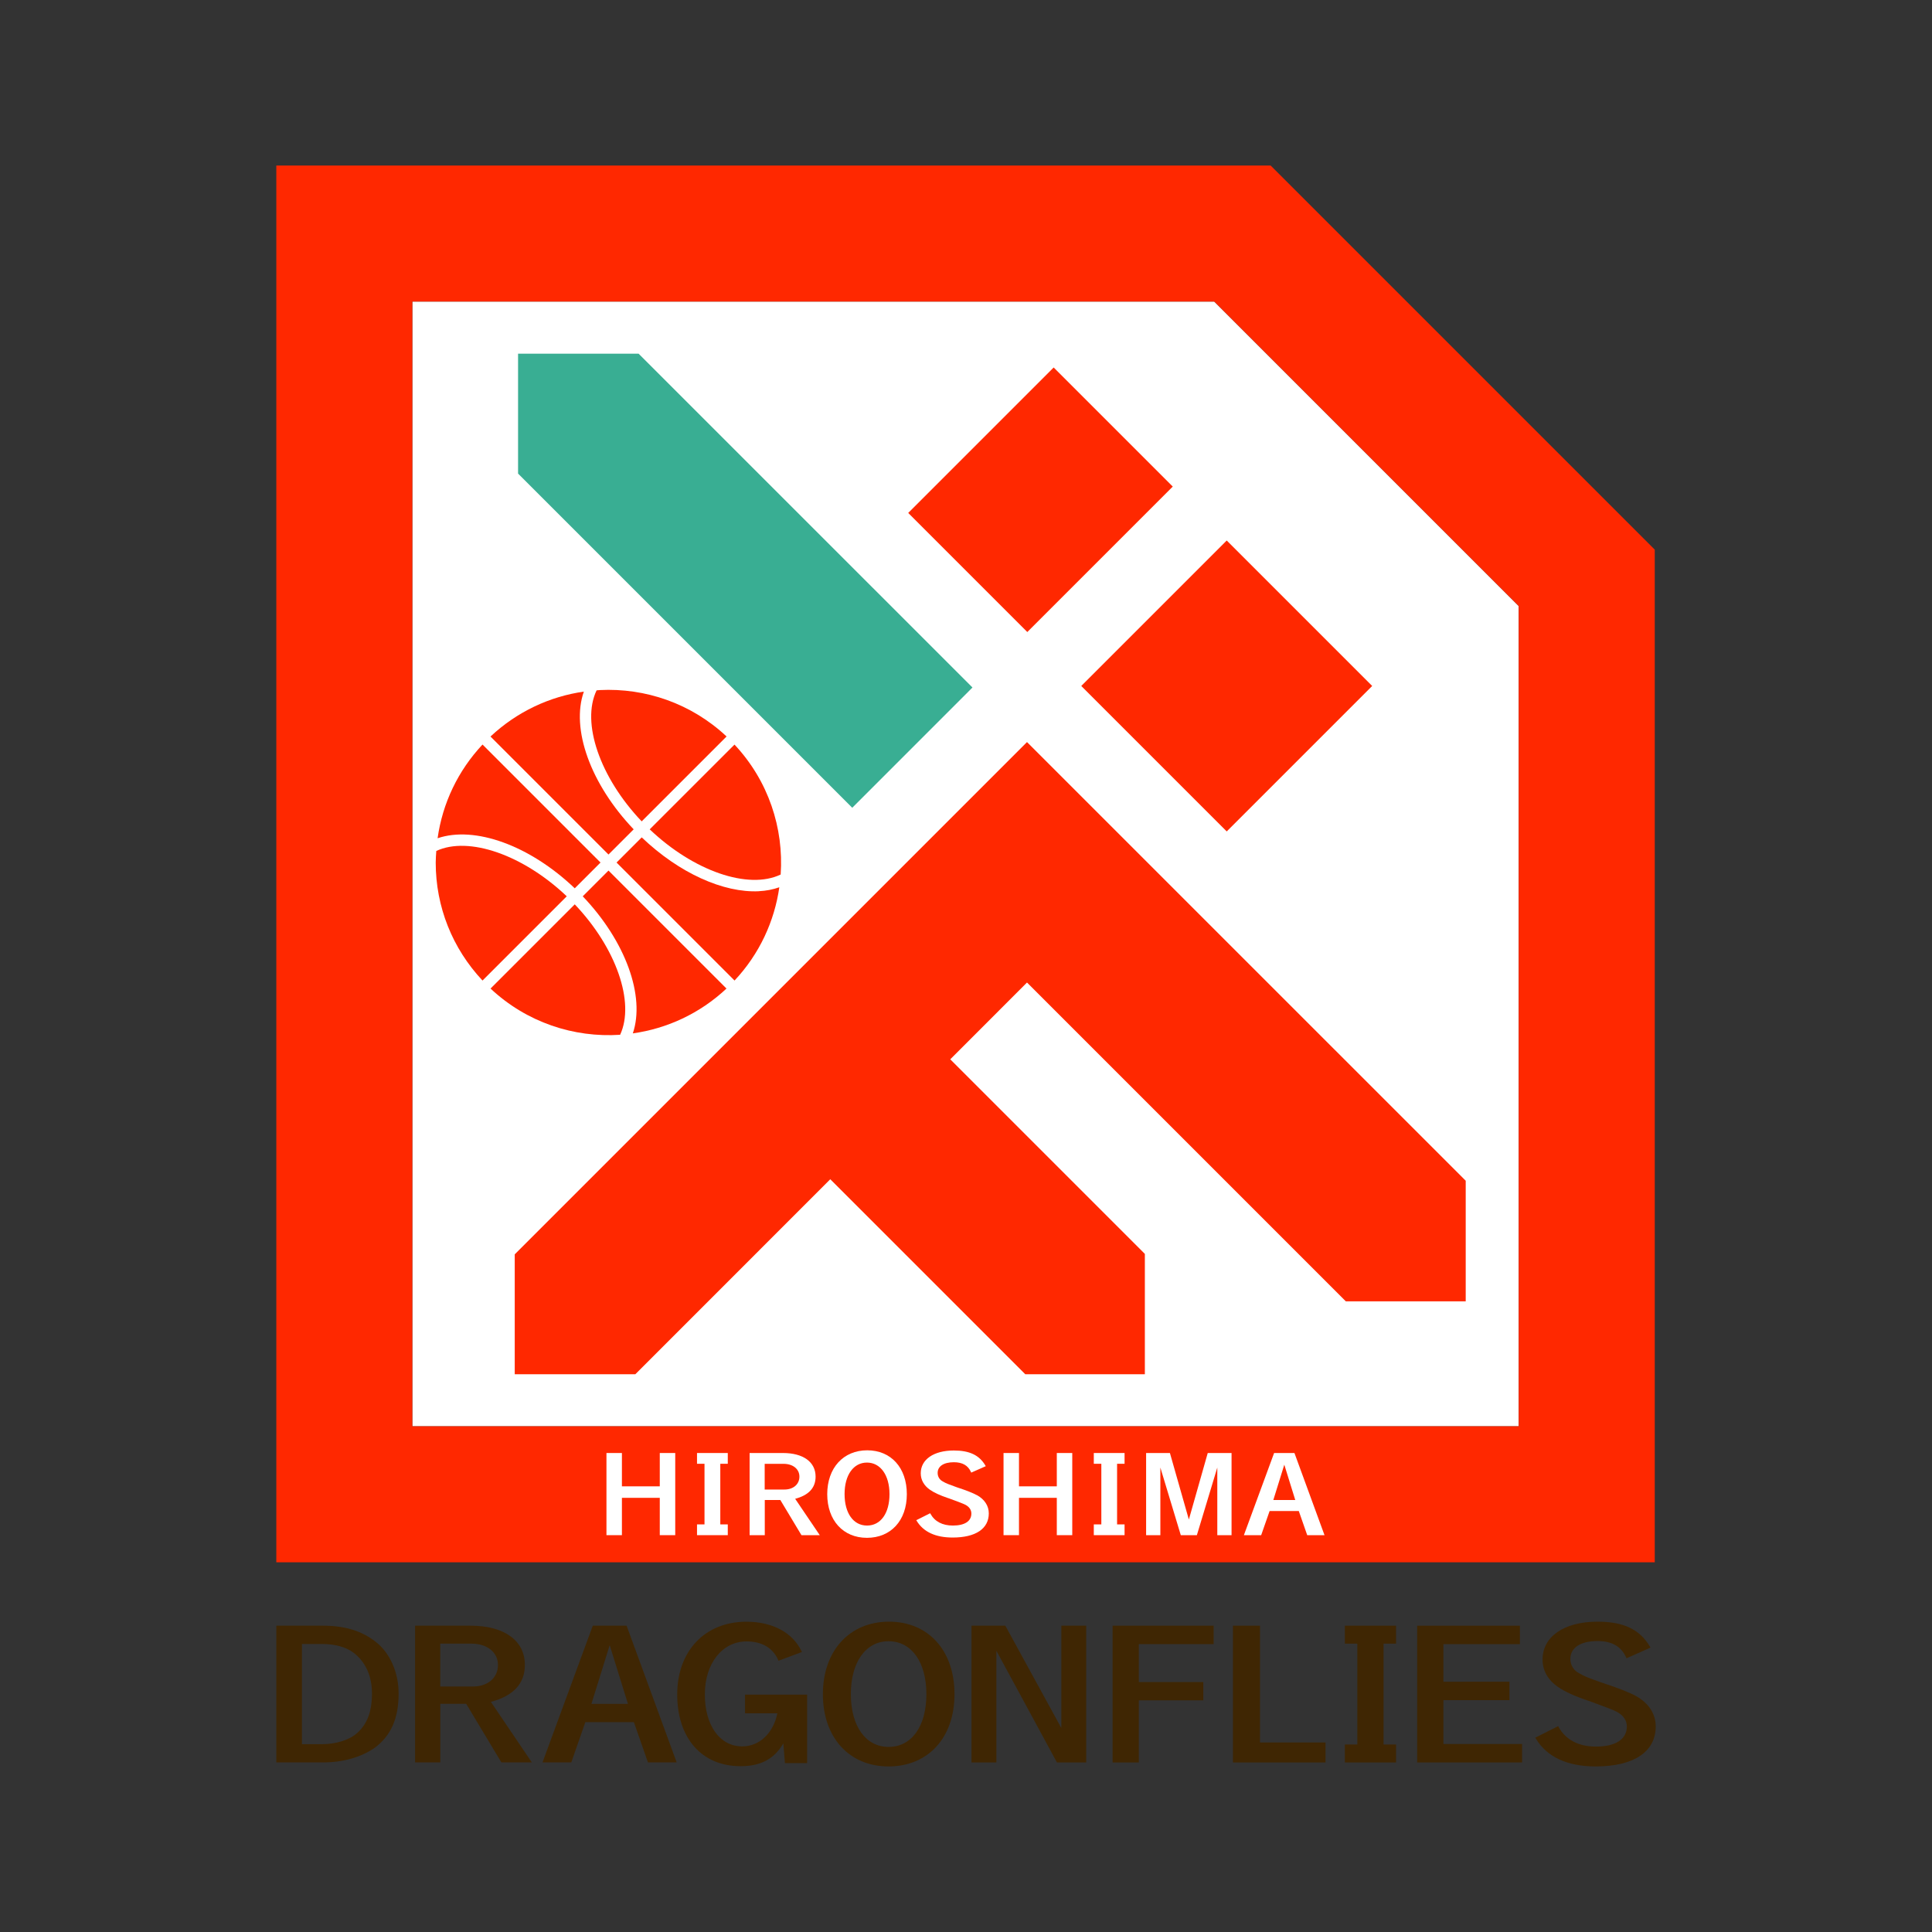 <?xml version="1.0" encoding="UTF-8"?><svg id="_レイヤー_1" xmlns="http://www.w3.org/2000/svg" width="400" height="400" viewBox="0 0 400 400"><rect x="0" y="0" width="400" height="400" fill="#333333" stroke="none"/><defs><style>.cls-1{fill:#ff2800;}.cls-2{fill:#fff;}.cls-3{fill:#3f2603;}.cls-4{fill:#39ae93;}</style></defs><polygon class="cls-2" points="85.37 295.3 314.43 295.3 314.43 125.47 251.4 62.44 85.37 62.44 85.37 295.3"/><g><polygon class="cls-3" points="278.44 340.3 281.02 340.3 281.02 361.18 278.44 361.18 278.44 364.9 281.02 364.9 286.45 364.9 289.04 364.9 289.04 361.18 286.45 361.18 286.45 340.3 289.04 340.3 289.04 336.58 278.44 336.58 278.44 340.3"/><path class="cls-3" d="M77.78,339.91c-2.94-2.28-6.38-3.33-10.97-3.33h-9.6v28.31h9.63c4.1,0,7.81-1.02,10.72-3.01,3.4-2.53,4.97-6.1,4.97-11.25,0-4.38-1.78-8.41-4.76-10.72Zm-4.03,19.06c-1.51,1.3-4.31,2.14-6.97,2.14h-4.27v-20.74h4.2c2.66,0,5.05,.67,6.55,1.86,2.45,1.89,3.75,4.8,3.75,8.37,0,3.85-1.02,6.48-3.26,8.37Z"/><path class="cls-3" d="M108.67,344.71c0-5.05-4.27-8.13-11.24-8.13h-11.49v28.31h5.22v-12.13h5.36l7.29,12.13h6.3l-8.48-12.54c4.66-1.23,7.04-3.78,7.04-7.64Zm-17.52,4.45v-8.86h6.48c3.22,0,5.47,1.79,5.47,4.42s-2.1,4.45-5.15,4.45h-6.8Z"/><path class="cls-3" d="M122.73,336.58l-10.41,28.31h5.96l2.91-8.34h10.05l2.91,8.34h5.95l-10.37-28.31h-7.01Zm-.28,16.19l3.78-12.16,3.78,12.16h-7.57Z"/><path class="cls-3" d="M154.25,350.85v3.87h6.7c-.87,4.16-3.72,6.85-7.3,6.85-4.61,0-7.72-4.33-7.72-10.76s3.63-10.97,8.63-10.97c3.2,0,5.47,1.34,6.57,3.88l.05,.12,4.85-1.81-.06-.13c-1.86-3.9-6.03-6.14-11.44-6.14-8.57,0-14.32,6.05-14.32,15.06s5.03,14.85,13.13,14.85c4.16,0,6.98-1.5,8.84-4.73l.32,3.97v.12h4.61v-14.17h-12.84Z"/><path class="cls-3" d="M184.06,335.75c-8.19,0-13.69,6.04-13.69,15.02s5.46,14.95,13.59,14.95,13.66-5.87,13.66-14.95-5.44-15.02-13.55-15.02Zm-.11,4.05c4.77,0,7.85,4.31,7.85,10.97s-3.07,10.91-7.82,10.91-7.82-4.29-7.82-10.94,3.13-10.94,7.78-10.94Z"/><polygon class="cls-3" points="219.74 357.78 208.14 336.58 201.14 336.58 201.14 364.9 206.29 364.9 206.29 341.77 218.83 364.9 224.89 364.9 224.89 336.58 219.74 336.58 219.74 357.78"/><polygon class="cls-3" points="230.35 364.9 235.78 364.9 235.78 352.04 249.13 352.04 249.13 348.25 235.78 348.25 235.78 340.4 251.27 340.4 251.27 336.58 230.35 336.58 230.35 364.9"/><polygon class="cls-3" points="260.87 336.58 255.27 336.58 255.27 364.9 274.44 364.9 274.44 360.76 260.87 360.76 260.87 336.58"/><polygon class="cls-3" points="298.84 352 312.51 352 312.51 348.18 298.84 348.19 298.84 340.41 314.68 340.41 314.68 336.59 293.41 336.59 293.41 364.9 315.13 364.9 315.13 361.08 298.84 361.08 298.84 352"/><path class="cls-3" d="M338.73,351.16c-1.27-.72-3.68-1.67-6.76-2.68l-.42-.14c-2.49-.88-3.6-1.3-4.6-1.91-1.16-.59-1.82-1.68-1.82-2.98,0-2.31,2.1-3.69,5.62-3.69,2.96,0,4.9,1.11,5.92,3.39l.08,.18,4.97-2.21-.11-.19c-2.11-3.58-5.46-5.18-10.86-5.18-6.91,0-11.38,3.08-11.38,7.84,0,2.29,1.12,4.26,3.24,5.7,1.37,.95,3.36,1.86,6.08,2.79l.34,.1c3.42,1.25,4.97,1.84,5.72,2.23,1.35,.73,2.07,1.78,2.07,3.05,0,2.63-2.33,4.15-6.39,4.15-3.6,0-6.28-1.41-7.74-4.06l-.09-.17-4.74,2.39,.11,.18c2.33,3.83,6.5,5.77,12.4,5.77,7.9,0,12.43-3.02,12.43-8.29,0-2.57-1.44-4.8-4.06-6.27Z"/></g><g><g><g><polygon class="cls-4" points="201.34 142.34 132.22 73.23 107.26 73.23 107.26 98.05 176.45 167.24 201.34 142.34"/><polygon class="cls-1" points="212.63 153.64 106.57 259.7 106.57 284.52 131.54 284.52 171.9 244.15 212.27 284.52 237.03 284.52 237.03 259.61 196.74 219.32 212.63 203.42 278.64 269.43 303.46 269.43 303.46 244.46 212.63 153.64"/><rect class="cls-1" x="232.69" y="120.73" width="42.59" height="42.59" transform="translate(-26.04 221.19) rotate(-45)"/><rect class="cls-1" x="194.12" y="86.03" width="42.59" height="34.87" transform="translate(-10.06 182.63) rotate(-45)"/></g><path class="cls-1" d="M342.59,323.46H57.21s0-289.19,0-289.19h205.86l79.53,79.53v209.66Zm-257.22-28.16h229.06V125.47l-63.03-63.04H85.37v232.87Z"/><g><polygon class="cls-2" points="128.76 300.83 128.76 307.73 136.6 307.73 136.6 300.83 139.8 300.83 139.8 317.84 136.6 317.84 136.6 310.11 128.76 310.11 128.76 317.84 125.56 317.84 125.56 300.83 128.76 300.83"/><polygon class="cls-2" points="150.68 303.06 150.68 300.83 149.13 300.83 145.86 300.83 144.31 300.83 144.31 303.06 145.86 303.06 145.86 315.61 144.31 315.61 144.31 317.84 145.86 317.84 149.13 317.84 150.68 317.84 150.68 315.61 149.13 315.61 149.13 303.06 150.68 303.06"/><path class="cls-2" d="M162.1,300.83c4.19,0,6.76,1.85,6.76,4.89,0,2.32-1.43,3.85-4.23,4.59l5.1,7.54h-3.79l-4.38-7.29h-3.22v7.29h-3.14v-17.02h6.91Zm-3.77,7.56h4.09c1.83,0,3.09-1.09,3.09-2.67s-1.35-2.65-3.29-2.65h-3.9v5.33Z"/><path class="cls-2" d="M179.55,300.27c-4.95,0-8.28,3.65-8.28,9.08s3.3,9.04,8.22,9.04,8.26-3.55,8.26-9.04-3.29-9.08-8.2-9.08Zm4.61,9.08c0,3.95-1.82,6.5-4.65,6.5s-4.65-2.56-4.65-6.52,1.86-6.52,4.63-6.52,4.67,2.57,4.67,6.54Z"/><path class="cls-2" d="M202.3,309.58c-.77-.43-2.21-1.01-4.07-1.61l-.25-.09c-1.46-.52-2.16-.78-2.76-1.15-.69-.35-1.09-1-1.09-1.78,0-1.38,1.26-2.21,3.36-2.21,1.77,0,2.93,.66,3.54,2.03l.05,.12,3.01-1.33-.07-.13c-1.27-2.16-3.29-3.12-6.54-3.12-4.16,0-6.85,1.85-6.85,4.72,0,1.38,.68,2.57,1.95,3.44,.83,.57,2.02,1.12,3.66,1.68l.2,.06c2.06,.75,2.99,1.11,3.44,1.34,.81,.43,1.23,1.06,1.23,1.82,0,1.58-1.39,2.48-3.83,2.48-2.16,0-3.76-.84-4.64-2.44l-.06-.11-2.75,1.38-.13,.06,.08,.12c1.4,2.31,3.91,3.47,7.46,3.47,4.75,0,7.48-1.82,7.48-5,0-1.55-.87-2.9-2.45-3.78Z"/><polygon class="cls-2" points="210.97 300.83 210.97 307.73 218.8 307.73 218.8 300.83 222 300.83 222 317.84 218.8 317.84 218.8 310.11 210.97 310.11 210.97 317.84 207.77 317.84 207.77 300.83 210.97 300.83"/><polygon class="cls-2" points="232.83 303.06 232.83 300.83 231.28 300.83 228.02 300.83 226.46 300.83 226.46 303.06 228.02 303.06 228.02 315.61 226.46 315.61 226.46 317.84 228.02 317.84 231.28 317.84 232.83 317.84 232.83 315.61 231.28 315.61 231.28 303.06 232.83 303.06"/><polygon class="cls-2" points="242.22 300.83 246.14 314.6 250.05 300.83 254.98 300.83 254.98 317.84 252.03 317.84 252.03 303.84 247.8 317.84 244.47 317.84 240.24 303.84 240.24 317.84 237.29 317.84 237.29 300.83 242.22 300.83"/><path class="cls-2" d="M268,300.83l6.23,17.02h-3.58l-1.75-5.01h-6.04l-1.75,5.01h-3.58l6.26-17.02h4.21Zm-4.38,9.73h4.55l-2.27-7.31-2.27,7.31Z"/></g></g><g><path class="cls-1" d="M131.02,213.95c7.05-.99,13.84-4.08,19.39-9.28l-24.43-24.43-5.33,5.33c8.88,9.3,12.97,20.68,10.37,28.38Z"/><path class="cls-1" d="M119,183.91l5.33-5.33-24.43-24.43c-5.08,5.42-8.28,12.14-9.3,19.4,7.69-2.62,19.08,1.47,28.39,10.36Z"/><path class="cls-1" d="M157.13,184.52c-7.3,.36-16.5-3.72-24.27-11.15l-5.21,5.21,24.43,24.43c5.18-5.52,8.26-12.29,9.27-19.31-1.31,.46-2.71,.74-4.21,.81Z"/><path class="cls-1" d="M131.2,171.71c-8.96-9.39-13.03-20.82-10.32-28.52-7.03,1-13.8,4.12-19.33,9.3l24.43,24.43,5.22-5.22Z"/><path class="cls-1" d="M119,187.23l-17.44,17.44c7.49,7.02,17.25,10.2,26.83,9.57,3.11-6.7-.82-17.99-9.39-27Z"/><path class="cls-1" d="M117.34,185.57c-9.02-8.58-20.31-12.51-27.01-9.39-.05,.8-.12,1.59-.12,2.4,0,9.16,3.45,17.78,9.69,24.43l17.44-17.44Z"/><path class="cls-1" d="M132.86,170.05l17.57-17.57c-7.32-6.87-16.85-10.08-26.24-9.61-.22,.01-.45,.05-.67,.06-3.22,6.69,.68,18.03,9.33,27.12Z"/><path class="cls-1" d="M134.52,171.71c9.08,8.65,20.42,12.55,27.11,9.35,.66-9.6-2.53-19.4-9.56-26.9l-17.56,17.55Z"/></g></g></svg>